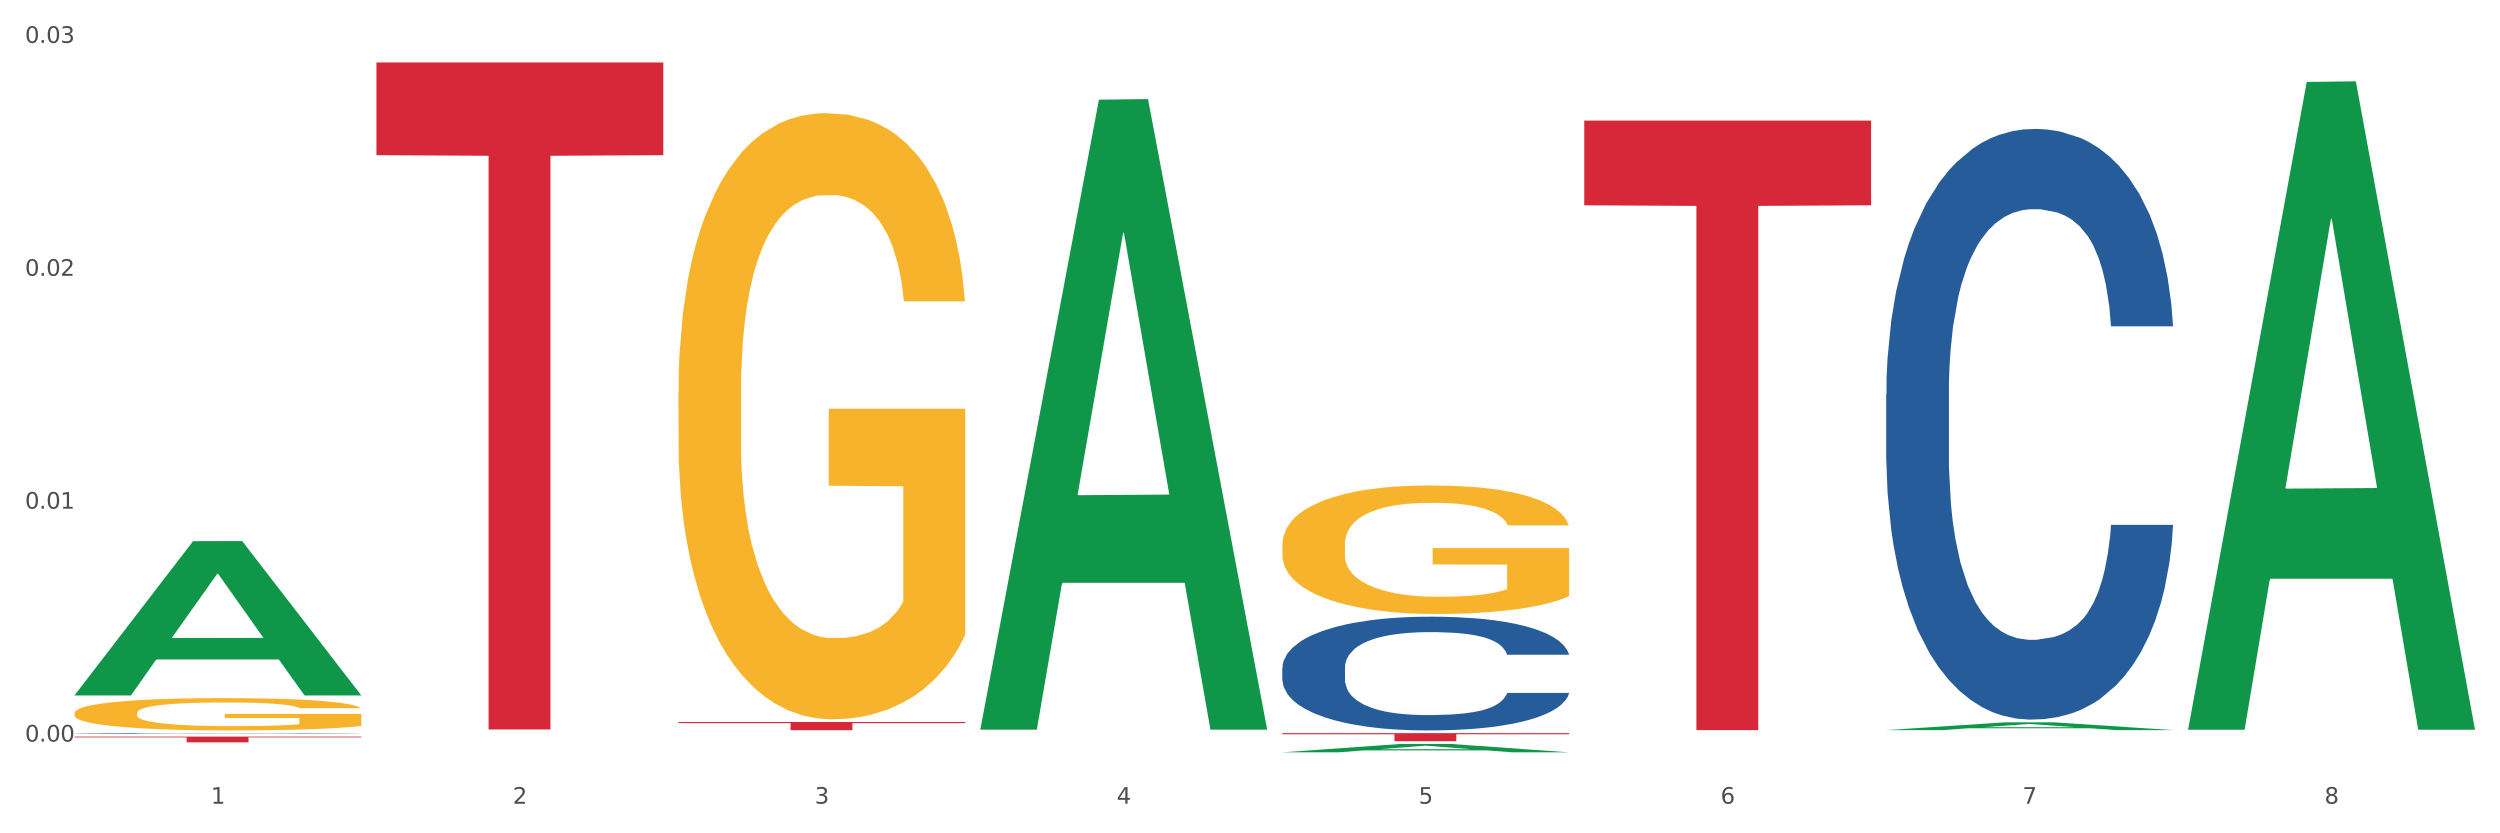 <?xml version="1.0" encoding="utf-8" standalone="no"?>
<!DOCTYPE svg PUBLIC "-//W3C//DTD SVG 1.1//EN"
  "http://www.w3.org/Graphics/SVG/1.1/DTD/svg11.dtd">
<svg xmlns:xlink="http://www.w3.org/1999/xlink" width="1080pt" height="360pt" viewBox="0 0 1080 360" xmlns="http://www.w3.org/2000/svg" version="1.1">
 <rect x="0" y="0" width="1080" height="360" fill="#333333" stroke="none"/>
 <defs>
  <style type="text/css">*{stroke-linejoin: round; stroke-linecap: butt}</style>
 </defs>
 <g id="figure_1">
  <g id="patch_1">
   <path d="M 0 360 
L 1080 360 
L 1080 0 
L 0 0 
z
" style="fill: #ffffff; stroke: #ffffff; stroke-linejoin: miter"/>
  </g>
  <g id="axes_1">
   <g id="matplotlib.axis_1">
    <g id="xtick_1">
     <g id="text_1">
      <!-- 1 -->
      <g style="fill: #4d4d4d" transform="translate(91.082 347.204) scale(0.096 -0.096)">
       <defs>
        <path id="DejaVuSans-31" d="M 794 531 
L 1825 531 
L 1825 4091 
L 703 3866 
L 703 4441 
L 1819 4666 
L 2450 4666 
L 2450 531 
L 3481 531 
L 3481 0 
L 794 0 
L 794 531 
z
" transform="scale(0.016)"/>
       </defs>
       <use xlink:href="#DejaVuSans-31"/>
      </g>
     </g>
    </g>
    <g id="xtick_2">
     <g id="text_2">
      <!-- 2 -->
      <g style="fill: #4d4d4d" transform="translate(221.525 347.204) scale(0.096 -0.096)">
       <defs>
        <path id="DejaVuSans-32" d="M 1228 531 
L 3431 531 
L 3431 0 
L 469 0 
L 469 531 
Q 828 903 1448 1529 
Q 2069 2156 2228 2338 
Q 2531 2678 2651 2914 
Q 2772 3150 2772 3378 
Q 2772 3750 2511 3984 
Q 2250 4219 1831 4219 
Q 1534 4219 1204 4116 
Q 875 4013 500 3803 
L 500 4441 
Q 881 4594 1212 4672 
Q 1544 4750 1819 4750 
Q 2544 4750 2975 4387 
Q 3406 4025 3406 3419 
Q 3406 3131 3298 2873 
Q 3191 2616 2906 2266 
Q 2828 2175 2409 1742 
Q 1991 1309 1228 531 
z
" transform="scale(0.016)"/>
       </defs>
       <use xlink:href="#DejaVuSans-32"/>
      </g>
     </g>
    </g>
    <g id="xtick_3">
     <g id="text_3">
      <!-- 3 -->
      <g style="fill: #4d4d4d" transform="translate(351.968 347.204) scale(0.096 -0.096)">
       <defs>
        <path id="DejaVuSans-33" d="M 2597 2516 
Q 3050 2419 3304 2112 
Q 3559 1806 3559 1356 
Q 3559 666 3084 287 
Q 2609 -91 1734 -91 
Q 1441 -91 1130 -33 
Q 819 25 488 141 
L 488 750 
Q 750 597 1062 519 
Q 1375 441 1716 441 
Q 2309 441 2620 675 
Q 2931 909 2931 1356 
Q 2931 1769 2642 2001 
Q 2353 2234 1838 2234 
L 1294 2234 
L 1294 2753 
L 1863 2753 
Q 2328 2753 2575 2939 
Q 2822 3125 2822 3475 
Q 2822 3834 2567 4026 
Q 2313 4219 1838 4219 
Q 1578 4219 1281 4162 
Q 984 4106 628 3988 
L 628 4550 
Q 988 4650 1302 4700 
Q 1616 4750 1894 4750 
Q 2613 4750 3031 4423 
Q 3450 4097 3450 3541 
Q 3450 3153 3228 2886 
Q 3006 2619 2597 2516 
z
" transform="scale(0.016)"/>
       </defs>
       <use xlink:href="#DejaVuSans-33"/>
      </g>
     </g>
    </g>
    <g id="xtick_4">
     <g id="text_4">
      <!-- 4 -->
      <g style="fill: #4d4d4d" transform="translate(482.412 347.204) scale(0.096 -0.096)">
       <defs>
        <path id="DejaVuSans-34" d="M 2419 4116 
L 825 1625 
L 2419 1625 
L 2419 4116 
z
M 2253 4666 
L 3047 4666 
L 3047 1625 
L 3713 1625 
L 3713 1100 
L 3047 1100 
L 3047 0 
L 2419 0 
L 2419 1100 
L 313 1100 
L 313 1709 
L 2253 4666 
z
" transform="scale(0.016)"/>
       </defs>
       <use xlink:href="#DejaVuSans-34"/>
      </g>
     </g>
    </g>
    <g id="xtick_5">
     <g id="text_5">
      <!-- 5 -->
      <g style="fill: #4d4d4d" transform="translate(612.855 347.204) scale(0.096 -0.096)">
       <defs>
        <path id="DejaVuSans-35" d="M 691 4666 
L 3169 4666 
L 3169 4134 
L 1269 4134 
L 1269 2991 
Q 1406 3038 1543 3061 
Q 1681 3084 1819 3084 
Q 2600 3084 3056 2656 
Q 3513 2228 3513 1497 
Q 3513 744 3044 326 
Q 2575 -91 1722 -91 
Q 1428 -91 1123 -41 
Q 819 9 494 109 
L 494 744 
Q 775 591 1075 516 
Q 1375 441 1709 441 
Q 2250 441 2565 725 
Q 2881 1009 2881 1497 
Q 2881 1984 2565 2268 
Q 2250 2553 1709 2553 
Q 1456 2553 1204 2497 
Q 953 2441 691 2322 
L 691 4666 
z
" transform="scale(0.016)"/>
       </defs>
       <use xlink:href="#DejaVuSans-35"/>
      </g>
     </g>
    </g>
    <g id="xtick_6">
     <g id="text_6">
      <!-- 6 -->
      <g style="fill: #4d4d4d" transform="translate(743.299 347.204) scale(0.096 -0.096)">
       <defs>
        <path id="DejaVuSans-36" d="M 2113 2584 
Q 1688 2584 1439 2293 
Q 1191 2003 1191 1497 
Q 1191 994 1439 701 
Q 1688 409 2113 409 
Q 2538 409 2786 701 
Q 3034 994 3034 1497 
Q 3034 2003 2786 2293 
Q 2538 2584 2113 2584 
z
M 3366 4563 
L 3366 3988 
Q 3128 4100 2886 4159 
Q 2644 4219 2406 4219 
Q 1781 4219 1451 3797 
Q 1122 3375 1075 2522 
Q 1259 2794 1537 2939 
Q 1816 3084 2150 3084 
Q 2853 3084 3261 2657 
Q 3669 2231 3669 1497 
Q 3669 778 3244 343 
Q 2819 -91 2113 -91 
Q 1303 -91 875 529 
Q 447 1150 447 2328 
Q 447 3434 972 4092 
Q 1497 4750 2381 4750 
Q 2619 4750 2861 4703 
Q 3103 4656 3366 4563 
z
" transform="scale(0.016)"/>
       </defs>
       <use xlink:href="#DejaVuSans-36"/>
      </g>
     </g>
    </g>
    <g id="xtick_7">
     <g id="text_7">
      <!-- 7 -->
      <g style="fill: #4d4d4d" transform="translate(873.742 347.204) scale(0.096 -0.096)">
       <defs>
        <path id="DejaVuSans-37" d="M 525 4666 
L 3525 4666 
L 3525 4397 
L 1831 0 
L 1172 0 
L 2766 4134 
L 525 4134 
L 525 4666 
z
" transform="scale(0.016)"/>
       </defs>
       <use xlink:href="#DejaVuSans-37"/>
      </g>
     </g>
    </g>
    <g id="xtick_8">
     <g id="text_8">
      <!-- 8 -->
      <g style="fill: #4d4d4d" transform="translate(1004.185 347.204) scale(0.096 -0.096)">
       <defs>
        <path id="DejaVuSans-38" d="M 2034 2216 
Q 1584 2216 1326 1975 
Q 1069 1734 1069 1313 
Q 1069 891 1326 650 
Q 1584 409 2034 409 
Q 2484 409 2743 651 
Q 3003 894 3003 1313 
Q 3003 1734 2745 1975 
Q 2488 2216 2034 2216 
z
M 1403 2484 
Q 997 2584 770 2862 
Q 544 3141 544 3541 
Q 544 4100 942 4425 
Q 1341 4750 2034 4750 
Q 2731 4750 3128 4425 
Q 3525 4100 3525 3541 
Q 3525 3141 3298 2862 
Q 3072 2584 2669 2484 
Q 3125 2378 3379 2068 
Q 3634 1759 3634 1313 
Q 3634 634 3220 271 
Q 2806 -91 2034 -91 
Q 1263 -91 848 271 
Q 434 634 434 1313 
Q 434 1759 690 2068 
Q 947 2378 1403 2484 
z
M 1172 3481 
Q 1172 3119 1398 2916 
Q 1625 2713 2034 2713 
Q 2441 2713 2670 2916 
Q 2900 3119 2900 3481 
Q 2900 3844 2670 4047 
Q 2441 4250 2034 4250 
Q 1625 4250 1398 4047 
Q 1172 3844 1172 3481 
z
" transform="scale(0.016)"/>
       </defs>
       <use xlink:href="#DejaVuSans-38"/>
      </g>
     </g>
    </g>
    <g id="xtick_9"/>
    <g id="xtick_10"/>
    <g id="xtick_11"/>
    <g id="xtick_12"/>
    <g id="xtick_13"/>
    <g id="xtick_14"/>
    <g id="xtick_15"/>
   </g>
   <g id="matplotlib.axis_2">
    <g id="ytick_1">
     <g id="text_9">
      <!-- 0.00 -->
      <g style="fill: #4d4d4d" transform="translate(10.8 320.357) scale(0.096 -0.096)">
       <defs>
        <path id="DejaVuSans-30" d="M 2034 4250 
Q 1547 4250 1301 3770 
Q 1056 3291 1056 2328 
Q 1056 1369 1301 889 
Q 1547 409 2034 409 
Q 2525 409 2770 889 
Q 3016 1369 3016 2328 
Q 3016 3291 2770 3770 
Q 2525 4250 2034 4250 
z
M 2034 4750 
Q 2819 4750 3233 4129 
Q 3647 3509 3647 2328 
Q 3647 1150 3233 529 
Q 2819 -91 2034 -91 
Q 1250 -91 836 529 
Q 422 1150 422 2328 
Q 422 3509 836 4129 
Q 1250 4750 2034 4750 
z
" transform="scale(0.016)"/>
        <path id="DejaVuSans-2e" d="M 684 794 
L 1344 794 
L 1344 0 
L 684 0 
L 684 794 
z
" transform="scale(0.016)"/>
       </defs>
       <use xlink:href="#DejaVuSans-30"/>
       <use xlink:href="#DejaVuSans-2e" transform="translate(63.623 0)"/>
       <use xlink:href="#DejaVuSans-30" transform="translate(95.41 0)"/>
       <use xlink:href="#DejaVuSans-30" transform="translate(159.033 0)"/>
      </g>
     </g>
    </g>
    <g id="ytick_2">
     <g id="text_10">
      <!-- 0.01 -->
      <g style="fill: #4d4d4d" transform="translate(10.8 219.747) scale(0.096 -0.096)">
       <use xlink:href="#DejaVuSans-30"/>
       <use xlink:href="#DejaVuSans-2e" transform="translate(63.623 0)"/>
       <use xlink:href="#DejaVuSans-30" transform="translate(95.41 0)"/>
       <use xlink:href="#DejaVuSans-31" transform="translate(159.033 0)"/>
      </g>
     </g>
    </g>
    <g id="ytick_3">
     <g id="text_11">
      <!-- 0.02 -->
      <g style="fill: #4d4d4d" transform="translate(10.8 119.136) scale(0.096 -0.096)">
       <use xlink:href="#DejaVuSans-30"/>
       <use xlink:href="#DejaVuSans-2e" transform="translate(63.623 0)"/>
       <use xlink:href="#DejaVuSans-30" transform="translate(95.41 0)"/>
       <use xlink:href="#DejaVuSans-32" transform="translate(159.033 0)"/>
      </g>
     </g>
    </g>
    <g id="ytick_4">
     <g id="text_12">
      <!-- 0.03 -->
      <g style="fill: #4d4d4d" transform="translate(10.8 18.525) scale(0.096 -0.096)">
       <use xlink:href="#DejaVuSans-30"/>
       <use xlink:href="#DejaVuSans-2e" transform="translate(63.623 0)"/>
       <use xlink:href="#DejaVuSans-30" transform="translate(95.41 0)"/>
       <use xlink:href="#DejaVuSans-33" transform="translate(159.033 0)"/>
      </g>
     </g>
    </g>
    <g id="ytick_5"/>
    <g id="ytick_6"/>
    <g id="ytick_7"/>
   </g>
   <g id="PolyCollection_1">
    <path d="M 32.175 300.311 
L 32.303 300.248 
L 83.404 233.792 
L 104.611 233.73 
L 156.096 300.436 
L 131.567 300.436 
L 120.453 284.903 
L 67.691 284.903 
L 67.307 285.153 
L 56.576 300.436 
L 32.175 300.436 
L 32.175 300.311 
L 74.334 275.633 
L 113.81 275.57 
L 94.263 247.948 
L 94.008 247.823 
L 93.752 248.01 
L 74.206 275.57 
L 74.334 275.633 
L 32.175 300.311 
z
" clip-path="url(#p47ff2f1a0f)" style="fill: #109648"/>
    <path d="M 814.835 170.349 
L 814.982 170.116 
L 814.982 163.59 
L 815.421 154.734 
L 817.033 138.42 
L 819.083 126.068 
L 822.599 111.619 
L 824.503 105.559 
L 826.993 98.8 
L 832.12 87.847 
L 837.979 78.525 
L 842.08 73.397 
L 845.157 70.134 
L 852.041 64.308 
L 855.996 61.744 
L 860.097 59.647 
L 863.613 58.249 
L 869.472 56.617 
L 874.159 55.918 
L 879.579 55.685 
L 884.12 55.918 
L 890.126 56.85 
L 898.914 59.647 
L 902.283 61.278 
L 906.824 64.075 
L 911.512 67.804 
L 915.32 71.533 
L 919.714 76.893 
L 924.255 83.885 
L 928.65 92.741 
L 931.726 100.898 
L 934.216 109.521 
L 936.413 120.009 
L 938.024 131.428 
L 938.757 140.984 
L 911.951 140.984 
L 911.219 132.361 
L 909.754 123.038 
L 908.289 116.746 
L 906.678 111.619 
L 904.188 105.792 
L 901.99 102.063 
L 898.328 97.635 
L 894.959 94.838 
L 892.176 93.207 
L 888.807 91.809 
L 881.63 90.41 
L 876.503 90.41 
L 873.28 90.877 
L 869.326 92.042 
L 865.957 93.673 
L 862.002 96.47 
L 858.926 99.5 
L 855.849 103.462 
L 854.092 106.258 
L 851.455 111.386 
L 849.697 115.581 
L 847.354 122.805 
L 846.035 127.933 
L 843.692 141.217 
L 842.666 151.005 
L 842.227 157.764 
L 841.934 165.222 
L 841.934 201.579 
L 842.813 217.893 
L 843.545 224.884 
L 844.717 232.808 
L 846.914 243.063 
L 850.137 253.084 
L 853.506 260.309 
L 856.289 264.737 
L 858.926 268 
L 861.562 270.563 
L 864.785 272.894 
L 867.421 274.292 
L 871.376 275.691 
L 876.064 276.39 
L 879.726 276.39 
L 887.196 275.225 
L 890.565 274.059 
L 893.788 272.428 
L 897.303 269.864 
L 900.086 267.068 
L 901.697 264.97 
L 904.334 260.542 
L 906.385 255.881 
L 908.142 250.521 
L 909.314 245.859 
L 910.633 238.868 
L 911.658 230.944 
L 911.951 226.749 
L 938.757 226.749 
L 938.171 235.139 
L 937.145 243.296 
L 935.095 254.249 
L 933.483 260.542 
L 930.993 268.233 
L 928.357 274.758 
L 924.695 281.983 
L 921.326 287.343 
L 917.81 292.005 
L 914.002 296.2 
L 907.117 302.026 
L 904.627 303.657 
L 899.354 306.454 
L 895.252 308.086 
L 889.247 309.717 
L 883.095 310.649 
L 876.65 310.882 
L 870.937 310.416 
L 864.638 309.018 
L 860.683 307.619 
L 856.289 305.522 
L 851.162 302.259 
L 846.328 298.297 
L 841.788 293.636 
L 837.54 288.276 
L 833.585 282.216 
L 828.458 272.195 
L 824.649 262.406 
L 821.866 253.317 
L 819.962 245.626 
L 818.058 235.838 
L 817.033 229.079 
L 815.421 212.765 
L 814.835 197.617 
L 814.835 170.349 
z
" clip-path="url(#p47ff2f1a0f)" style="fill: #255c99"/>
    <path d="M 553.949 288.486 
L 554.095 288.442 
L 554.095 287.185 
L 554.535 285.479 
L 556.146 282.337 
L 558.196 279.959 
L 561.712 277.176 
L 563.616 276.009 
L 566.106 274.707 
L 571.233 272.598 
L 577.092 270.802 
L 581.194 269.815 
L 584.27 269.186 
L 591.154 268.064 
L 595.109 267.571 
L 599.211 267.167 
L 602.726 266.897 
L 608.585 266.583 
L 613.273 266.449 
L 618.692 266.404 
L 623.233 266.449 
L 629.239 266.628 
L 638.028 267.167 
L 641.397 267.481 
L 645.937 268.02 
L 650.625 268.738 
L 654.433 269.456 
L 658.828 270.488 
L 663.368 271.835 
L 667.763 273.54 
L 670.839 275.111 
L 673.329 276.772 
L 675.526 278.792 
L 677.137 280.991 
L 677.87 282.831 
L 651.064 282.831 
L 650.332 281.17 
L 648.867 279.375 
L 647.402 278.163 
L 645.791 277.176 
L 643.301 276.054 
L 641.104 275.336 
L 637.442 274.483 
L 634.073 273.944 
L 631.289 273.63 
L 627.92 273.361 
L 620.743 273.091 
L 615.616 273.091 
L 612.394 273.181 
L 608.439 273.406 
L 605.07 273.72 
L 601.115 274.258 
L 598.039 274.842 
L 594.963 275.605 
L 593.205 276.143 
L 590.568 277.131 
L 588.811 277.939 
L 586.467 279.33 
L 585.149 280.318 
L 582.805 282.876 
L 581.78 284.761 
L 581.34 286.063 
L 581.047 287.499 
L 581.047 294.501 
L 581.926 297.643 
L 582.658 298.989 
L 583.83 300.515 
L 586.027 302.49 
L 589.25 304.42 
L 592.619 305.811 
L 595.402 306.664 
L 598.039 307.293 
L 600.675 307.786 
L 603.898 308.235 
L 606.535 308.504 
L 610.489 308.774 
L 615.177 308.908 
L 618.839 308.908 
L 626.309 308.684 
L 629.678 308.46 
L 632.901 308.145 
L 636.416 307.652 
L 639.199 307.113 
L 640.811 306.709 
L 643.447 305.856 
L 645.498 304.959 
L 647.256 303.926 
L 648.428 303.029 
L 649.746 301.682 
L 650.771 300.156 
L 651.064 299.348 
L 677.87 299.348 
L 677.284 300.964 
L 676.259 302.535 
L 674.208 304.645 
L 672.597 305.856 
L 670.106 307.338 
L 667.47 308.594 
L 663.808 309.986 
L 660.439 311.018 
L 656.923 311.916 
L 653.115 312.724 
L 646.23 313.846 
L 643.74 314.16 
L 638.467 314.698 
L 634.366 315.013 
L 628.36 315.327 
L 622.208 315.506 
L 615.763 315.551 
L 610.05 315.461 
L 603.751 315.192 
L 599.797 314.923 
L 595.402 314.519 
L 590.275 313.891 
L 585.442 313.127 
L 580.901 312.23 
L 576.653 311.197 
L 572.698 310.031 
L 567.571 308.101 
L 563.763 306.215 
L 560.98 304.465 
L 559.075 302.984 
L 557.171 301.099 
L 556.146 299.797 
L 554.535 296.655 
L 553.949 293.738 
L 553.949 288.486 
z
" clip-path="url(#p47ff2f1a0f)" style="fill: #255c99"/>
    <path d="M 32.175 316.862 
L 32.321 316.862 
L 32.321 316.853 
L 32.761 316.841 
L 34.372 316.82 
L 36.423 316.803 
L 39.938 316.784 
L 41.843 316.776 
L 44.333 316.767 
L 49.46 316.753 
L 55.319 316.74 
L 59.42 316.734 
L 62.496 316.729 
L 69.381 316.722 
L 73.336 316.718 
L 77.437 316.715 
L 80.953 316.713 
L 86.812 316.711 
L 91.499 316.71 
L 96.919 316.71 
L 101.46 316.71 
L 107.465 316.712 
L 116.254 316.715 
L 119.623 316.717 
L 124.164 316.721 
L 128.851 316.726 
L 132.66 316.731 
L 137.054 316.738 
L 141.595 316.747 
L 145.989 316.759 
L 149.065 316.77 
L 151.555 316.781 
L 153.753 316.795 
L 155.364 316.81 
L 156.096 316.823 
L 129.291 316.823 
L 128.558 316.812 
L 127.093 316.799 
L 125.629 316.791 
L 124.017 316.784 
L 121.527 316.776 
L 119.33 316.772 
L 115.668 316.766 
L 112.299 316.762 
L 109.516 316.76 
L 106.147 316.758 
L 98.969 316.756 
L 93.843 316.756 
L 90.62 316.757 
L 86.665 316.758 
L 83.296 316.76 
L 79.341 316.764 
L 76.265 316.768 
L 73.189 316.773 
L 71.431 316.777 
L 68.795 316.784 
L 67.037 316.789 
L 64.693 316.799 
L 63.375 316.806 
L 61.031 316.823 
L 60.006 316.836 
L 59.567 316.845 
L 59.274 316.855 
L 59.274 316.903 
L 60.152 316.925 
L 60.885 316.934 
L 62.057 316.945 
L 64.254 316.958 
L 67.476 316.972 
L 70.845 316.981 
L 73.629 316.987 
L 76.265 316.991 
L 78.902 316.995 
L 82.124 316.998 
L 84.761 317 
L 88.716 317.002 
L 93.403 317.003 
L 97.065 317.003 
L 104.536 317.001 
L 107.905 316.999 
L 111.127 316.997 
L 114.643 316.994 
L 117.426 316.99 
L 119.037 316.987 
L 121.674 316.982 
L 123.724 316.975 
L 125.482 316.968 
L 126.654 316.962 
L 127.972 316.953 
L 128.998 316.942 
L 129.291 316.937 
L 156.096 316.937 
L 155.51 316.948 
L 154.485 316.959 
L 152.434 316.973 
L 150.823 316.982 
L 148.333 316.992 
L 145.696 317 
L 142.034 317.01 
L 138.665 317.017 
L 135.15 317.023 
L 131.341 317.029 
L 124.457 317.037 
L 121.967 317.039 
L 116.693 317.042 
L 112.592 317.045 
L 106.586 317.047 
L 100.434 317.048 
L 93.989 317.048 
L 88.276 317.048 
L 81.978 317.046 
L 78.023 317.044 
L 73.629 317.041 
L 68.502 317.037 
L 63.668 317.032 
L 59.127 317.025 
L 54.879 317.018 
L 50.924 317.01 
L 45.798 316.997 
L 41.989 316.984 
L 39.206 316.972 
L 37.302 316.962 
L 35.398 316.949 
L 34.372 316.94 
L 32.761 316.918 
L 32.175 316.898 
L 32.175 316.862 
z
" clip-path="url(#p47ff2f1a0f)" style="fill: #255c99"/>
    <path d="M 32.175 318.207 
L 156.096 318.207 
L 156.096 318.55 
L 107.35 318.553 
L 107.35 320.677 
L 80.628 320.677 
L 80.628 318.553 
L 32.175 318.55 
L 32.175 318.209 
L 32.175 318.207 
z
" clip-path="url(#p47ff2f1a0f)" style="fill: #d62839"/>
    <path d="M 162.618 26.991 
L 286.54 26.991 
L 286.54 67.033 
L 237.793 67.303 
L 237.793 315.13 
L 211.071 315.13 
L 211.071 67.303 
L 162.618 67.033 
L 162.618 27.261 
L 162.618 26.991 
z
" clip-path="url(#p47ff2f1a0f)" style="fill: #d62839"/>
    <path d="M 32.175 308.044 
L 32.321 308.031 
L 32.321 307.573 
L 32.614 307.178 
L 34.077 306.222 
L 36.272 305.431 
L 37.881 305.011 
L 39.49 304.667 
L 41.392 304.323 
L 43.733 303.966 
L 47.976 303.443 
L 50.61 303.175 
L 53.828 302.895 
L 59.681 302.487 
L 63.923 302.258 
L 68.313 302.067 
L 75.482 301.837 
L 80.163 301.735 
L 85.138 301.659 
L 91.136 301.608 
L 95.672 301.595 
L 105.621 301.633 
L 114.106 301.748 
L 118.203 301.837 
L 123.47 301.99 
L 126.25 302.092 
L 130.785 302.296 
L 135.467 302.564 
L 138.686 302.793 
L 143.514 303.226 
L 147.172 303.66 
L 150.537 304.195 
L 152.292 304.565 
L 153.609 304.909 
L 154.779 305.304 
L 155.95 305.928 
L 129.615 305.928 
L 128.591 305.482 
L 126.981 305.062 
L 124.64 304.654 
L 122.592 304.399 
L 119.081 304.08 
L 115.862 303.876 
L 112.497 303.724 
L 108.4 303.596 
L 105.182 303.532 
L 100.646 303.481 
L 91.722 303.494 
L 85.723 303.596 
L 81.626 303.724 
L 78.993 303.838 
L 76.652 303.966 
L 74.019 304.144 
L 70.946 304.412 
L 68.752 304.654 
L 66.557 304.96 
L 64.801 305.266 
L 63.192 305.623 
L 61.875 306.005 
L 60.851 306.4 
L 59.973 306.884 
L 59.242 307.687 
L 59.242 309.433 
L 59.534 309.829 
L 60.266 310.351 
L 61.144 310.746 
L 62.607 311.218 
L 63.923 311.536 
L 66.411 311.995 
L 69.19 312.378 
L 71.385 312.62 
L 73.58 312.824 
L 77.384 313.104 
L 81.626 313.334 
L 85.284 313.474 
L 90.259 313.601 
L 93.624 313.652 
L 96.55 313.678 
L 103.719 313.678 
L 108.839 313.639 
L 114.545 313.55 
L 118.934 313.435 
L 122.592 313.295 
L 126.689 313.066 
L 129.322 312.849 
L 129.322 310.185 
L 97.135 310.173 
L 97.135 308.401 
L 156.096 308.401 
L 156.096 313.601 
L 153.609 313.869 
L 150.829 314.111 
L 147.903 314.328 
L 143.514 314.595 
L 138.247 314.85 
L 133.565 315.029 
L 128.591 315.182 
L 122.738 315.322 
L 115.131 315.449 
L 110.449 315.5 
L 104.596 315.538 
L 97.72 315.551 
L 91.722 315.526 
L 85.869 315.462 
L 79.724 315.347 
L 73.726 315.182 
L 69.19 315.016 
L 64.655 314.812 
L 59.827 314.544 
L 56.023 314.289 
L 53.097 314.06 
L 49.878 313.767 
L 46.367 313.384 
L 43.733 313.04 
L 41.392 312.683 
L 38.905 312.225 
L 37.149 311.83 
L 35.394 311.332 
L 34.37 310.963 
L 33.199 310.389 
L 32.321 309.586 
L 32.175 308.044 
z
" clip-path="url(#p47ff2f1a0f)" style="fill: #f7b32b"/>
    <path d="M 293.062 311.906 
L 416.983 311.906 
L 416.983 312.399 
L 368.237 312.402 
L 368.237 315.45 
L 341.514 315.45 
L 341.514 312.402 
L 293.062 312.399 
L 293.062 311.909 
L 293.062 311.906 
z
" clip-path="url(#p47ff2f1a0f)" style="fill: #d62839"/>
    <path d="M 553.949 316.71 
L 677.87 316.71 
L 677.87 317.196 
L 629.124 317.2 
L 629.124 320.21 
L 602.401 320.21 
L 602.401 317.2 
L 553.949 317.196 
L 553.949 316.713 
L 553.949 316.71 
z
" clip-path="url(#p47ff2f1a0f)" style="fill: #d62839"/>
    <path d="M 684.392 52.101 
L 808.313 52.101 
L 808.313 88.694 
L 759.567 88.941 
L 759.567 315.423 
L 732.845 315.423 
L 732.845 88.941 
L 684.392 88.694 
L 684.392 52.348 
L 684.392 52.101 
z
" clip-path="url(#p47ff2f1a0f)" style="fill: #d62839"/>
    <path d="M 553.949 235.379 
L 554.095 235.328 
L 554.095 233.503 
L 554.388 231.931 
L 555.851 228.128 
L 558.045 224.984 
L 559.655 223.311 
L 561.264 221.942 
L 563.166 220.573 
L 565.507 219.153 
L 569.75 217.074 
L 572.383 216.009 
L 575.602 214.894 
L 581.454 213.271 
L 585.697 212.358 
L 590.086 211.598 
L 597.255 210.685 
L 601.937 210.279 
L 606.911 209.975 
L 612.91 209.772 
L 617.445 209.722 
L 627.394 209.874 
L 635.88 210.33 
L 639.977 210.685 
L 645.244 211.294 
L 648.023 211.699 
L 652.559 212.51 
L 657.241 213.575 
L 660.459 214.488 
L 665.287 216.212 
L 668.945 217.936 
L 672.31 220.066 
L 674.066 221.536 
L 675.383 222.905 
L 676.553 224.477 
L 677.724 226.962 
L 651.388 226.962 
L 650.364 225.187 
L 648.755 223.514 
L 646.414 221.891 
L 644.366 220.877 
L 640.854 219.609 
L 637.636 218.798 
L 634.271 218.19 
L 630.174 217.682 
L 626.955 217.429 
L 622.42 217.226 
L 613.495 217.277 
L 607.497 217.682 
L 603.4 218.19 
L 600.767 218.646 
L 598.426 219.153 
L 595.792 219.863 
L 592.72 220.928 
L 590.525 221.891 
L 588.331 223.108 
L 586.575 224.325 
L 584.965 225.745 
L 583.649 227.266 
L 582.625 228.838 
L 581.747 230.765 
L 581.015 233.959 
L 581.015 240.906 
L 581.308 242.478 
L 582.039 244.557 
L 582.917 246.129 
L 584.38 248.005 
L 585.697 249.272 
L 588.184 251.098 
L 590.964 252.619 
L 593.159 253.582 
L 595.353 254.394 
L 599.157 255.509 
L 603.4 256.422 
L 607.058 256.98 
L 612.032 257.487 
L 615.397 257.69 
L 618.323 257.791 
L 625.492 257.791 
L 630.613 257.639 
L 636.319 257.284 
L 640.708 256.828 
L 644.366 256.27 
L 648.462 255.357 
L 651.096 254.495 
L 651.096 243.898 
L 618.908 243.847 
L 618.908 236.799 
L 677.87 236.799 
L 677.87 257.487 
L 675.383 258.552 
L 672.603 259.515 
L 669.677 260.377 
L 665.287 261.442 
L 660.02 262.456 
L 655.339 263.166 
L 650.364 263.774 
L 644.512 264.332 
L 636.904 264.839 
L 632.222 265.042 
L 626.37 265.194 
L 619.494 265.245 
L 613.495 265.143 
L 607.643 264.89 
L 601.498 264.434 
L 595.5 263.774 
L 590.964 263.115 
L 586.429 262.304 
L 581.6 261.239 
L 577.796 260.225 
L 574.87 259.312 
L 571.652 258.146 
L 568.14 256.625 
L 565.507 255.256 
L 563.166 253.836 
L 560.679 252.011 
L 558.923 250.439 
L 557.167 248.461 
L 556.143 246.991 
L 554.973 244.709 
L 554.095 241.514 
L 553.949 235.379 
z
" clip-path="url(#p47ff2f1a0f)" style="fill: #f7b32b"/>
    <path d="M 293.062 169.882 
L 293.208 169.643 
L 293.208 161.033 
L 293.501 153.619 
L 294.964 135.682 
L 297.158 120.854 
L 298.768 112.962 
L 300.377 106.504 
L 302.279 100.047 
L 304.62 93.35 
L 308.863 83.545 
L 311.496 78.522 
L 314.715 73.261 
L 320.567 65.608 
L 324.81 61.303 
L 329.199 57.715 
L 336.368 53.411 
L 341.05 51.497 
L 346.025 50.062 
L 352.023 49.106 
L 356.559 48.867 
L 366.507 49.584 
L 374.993 51.736 
L 379.09 53.411 
L 384.357 56.28 
L 387.137 58.194 
L 391.672 62.02 
L 396.354 67.043 
L 399.573 71.348 
L 404.401 79.479 
L 408.058 87.611 
L 411.423 97.655 
L 413.179 104.591 
L 414.496 111.048 
L 415.666 118.462 
L 416.837 130.181 
L 390.502 130.181 
L 389.477 121.81 
L 387.868 113.918 
L 385.527 106.265 
L 383.479 101.482 
L 379.968 95.503 
L 376.749 91.676 
L 373.384 88.806 
L 369.287 86.415 
L 366.069 85.219 
L 361.533 84.262 
L 352.608 84.501 
L 346.61 86.415 
L 342.513 88.806 
L 339.88 90.959 
L 337.539 93.35 
L 334.905 96.699 
L 331.833 101.721 
L 329.638 106.265 
L 327.444 112.005 
L 325.688 117.745 
L 324.079 124.441 
L 322.762 131.616 
L 321.738 139.03 
L 320.86 148.118 
L 320.128 163.185 
L 320.128 195.95 
L 320.421 203.364 
L 321.153 213.17 
L 322.03 220.584 
L 323.493 229.433 
L 324.81 235.412 
L 327.297 244.021 
L 330.077 251.196 
L 332.272 255.74 
L 334.466 259.567 
L 338.27 264.828 
L 342.513 269.133 
L 346.171 271.764 
L 351.145 274.156 
L 354.51 275.112 
L 357.436 275.591 
L 364.605 275.591 
L 369.726 274.873 
L 375.432 273.199 
L 379.821 271.047 
L 383.479 268.416 
L 387.576 264.111 
L 390.209 260.045 
L 390.209 210.061 
L 358.022 209.821 
L 358.022 176.578 
L 416.983 176.578 
L 416.983 274.156 
L 414.496 279.178 
L 411.716 283.722 
L 408.79 287.788 
L 404.401 292.81 
L 399.134 297.593 
L 394.452 300.942 
L 389.477 303.811 
L 383.625 306.442 
L 376.017 308.834 
L 371.336 309.791 
L 365.483 310.508 
L 358.607 310.747 
L 352.608 310.269 
L 346.756 309.073 
L 340.611 306.921 
L 334.613 303.811 
L 330.077 300.702 
L 325.542 296.876 
L 320.714 291.853 
L 316.91 287.07 
L 313.984 282.765 
L 310.765 277.265 
L 307.253 270.09 
L 304.62 263.633 
L 302.279 256.936 
L 299.792 248.326 
L 298.036 240.912 
L 296.281 231.585 
L 295.256 224.649 
L 294.086 213.887 
L 293.208 198.82 
L 293.062 169.882 
z
" clip-path="url(#p47ff2f1a0f)" style="fill: #f7b32b"/>
    <path d="M 423.505 314.705 
L 423.633 314.449 
L 474.734 43.057 
L 495.942 42.801 
L 547.426 315.216 
L 522.898 315.216 
L 511.783 251.781 
L 459.021 251.781 
L 458.637 252.804 
L 447.906 315.216 
L 423.505 315.216 
L 423.505 314.705 
L 465.664 213.924 
L 505.14 213.668 
L 485.594 100.865 
L 485.338 100.354 
L 485.083 101.121 
L 465.536 213.668 
L 465.664 213.924 
L 423.505 314.705 
z
" clip-path="url(#p47ff2f1a0f)" style="fill: #109648"/>
    <path d="M 553.949 325.001 
L 554.076 324.998 
L 605.178 321.372 
L 626.385 321.369 
L 677.87 325.008 
L 653.341 325.008 
L 642.226 324.161 
L 589.464 324.161 
L 589.081 324.174 
L 578.35 325.008 
L 553.949 325.008 
L 553.949 325.001 
L 596.107 323.655 
L 635.583 323.652 
L 616.037 322.145 
L 615.781 322.138 
L 615.526 322.148 
L 595.98 323.652 
L 596.107 323.655 
L 553.949 325.001 
z
" clip-path="url(#p47ff2f1a0f)" style="fill: #109648"/>
    <path d="M 814.835 315.403 
L 814.963 315.4 
L 866.065 312.044 
L 887.272 312.041 
L 938.757 315.409 
L 914.228 315.409 
L 903.113 314.625 
L 850.351 314.625 
L 849.968 314.638 
L 839.236 315.409 
L 814.835 315.409 
L 814.835 315.403 
L 856.994 314.157 
L 896.47 314.154 
L 876.924 312.759 
L 876.668 312.753 
L 876.413 312.762 
L 856.866 314.154 
L 856.994 314.157 
L 814.835 315.403 
z
" clip-path="url(#p47ff2f1a0f)" style="fill: #109648"/>
    <path d="M 945.279 314.712 
L 945.407 314.449 
L 996.508 35.389 
L 1017.715 35.126 
L 1069.2 315.238 
L 1044.671 315.238 
L 1033.557 250.01 
L 980.794 250.01 
L 980.411 251.062 
L 969.68 315.238 
L 945.279 315.238 
L 945.279 314.712 
L 987.438 211.084 
L 1026.913 210.821 
L 1007.367 94.83 
L 1007.112 94.304 
L 1006.856 95.093 
L 987.31 210.821 
L 987.438 211.084 
L 945.279 314.712 
z
" clip-path="url(#p47ff2f1a0f)" style="fill: #109648"/>
   </g>
  </g>
 </g>
 <defs>
  <clipPath id="p47ff2f1a0f">
   <rect x="32.175" y="12.09" width="1037.025" height="327.819"/>
  </clipPath>
 </defs>
</svg>
